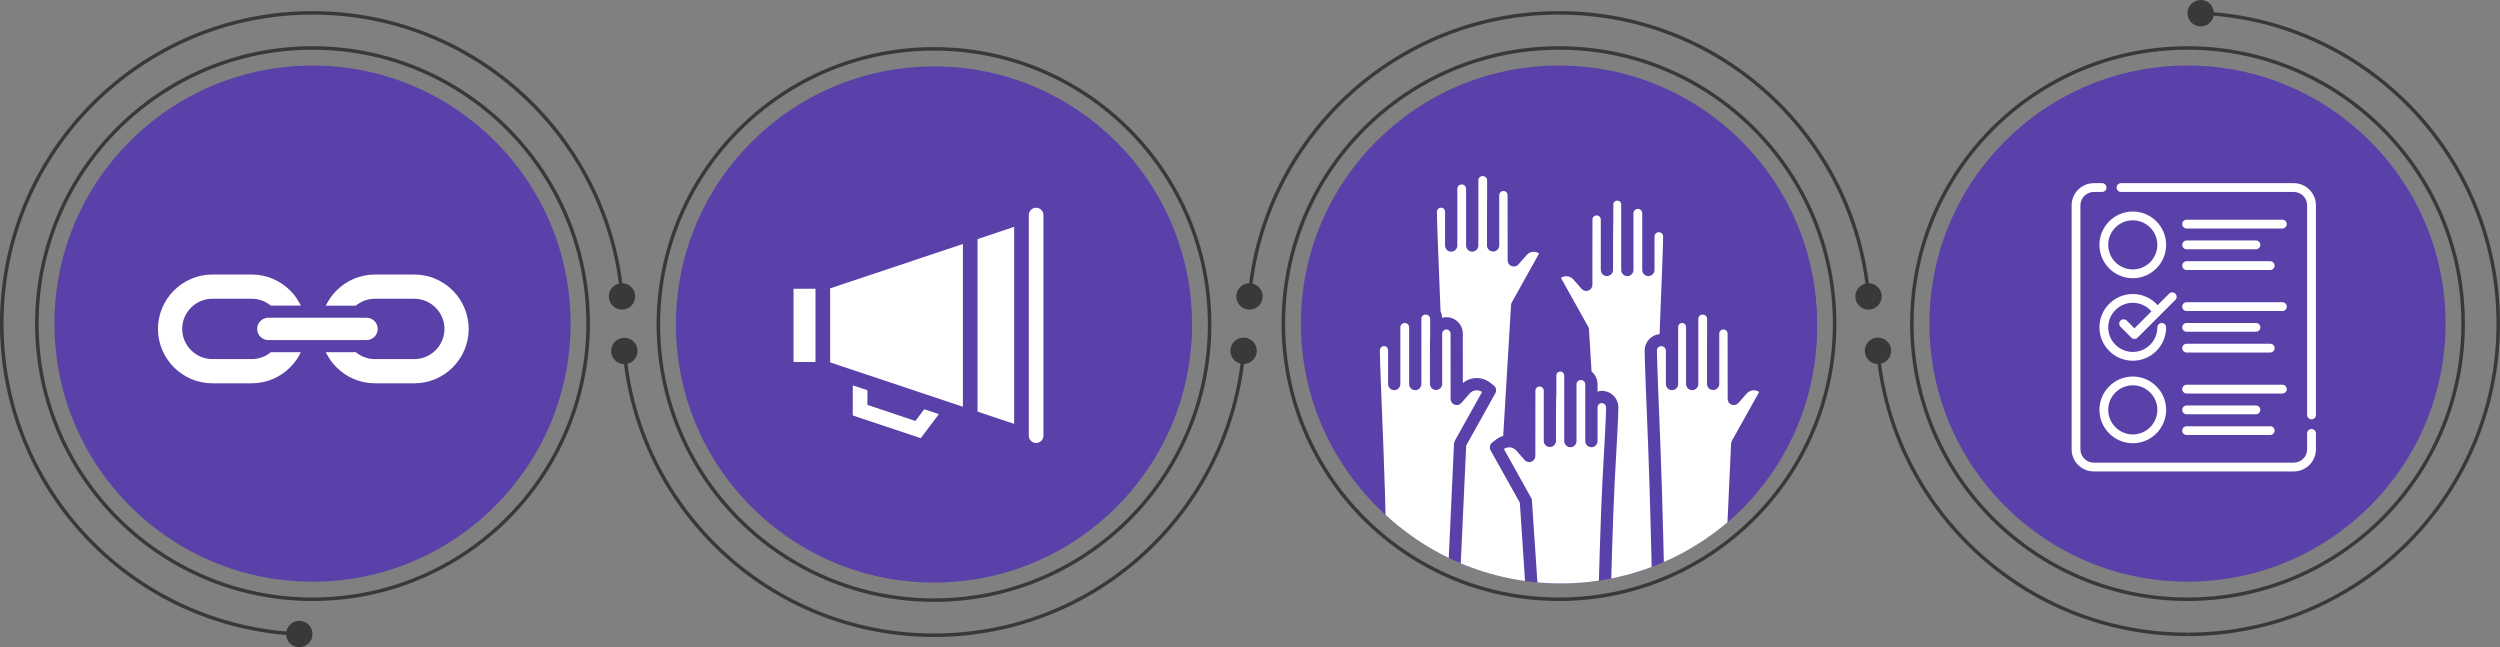 <!-- Generator: Adobe Illustrator 23.0.4, SVG Export Plug-In  -->
<svg version="1.1" xmlns="http://www.w3.org/2000/svg" xmlns:xlink="http://www.w3.org/1999/xlink" x="0px" y="0px" width="712px"
	 height="184.33px" viewBox="0 0 712 184.33" style="enable-background:new 0 0 712 184.33;" xml:space="preserve">
<rect x="0" y="0" width="712" height="184.33" fill="#808080" stroke="none"/>
<style type="text/css">
	.st0{fill:#5941A9;}
	.st1{fill:#FFFFFF;}
	.st2{fill-rule:evenodd;clip-rule:evenodd;fill:#FFFFFF;}
	.st3{fill:none;stroke:#393939;stroke-miterlimit:10;}
	.st4{fill:none;}
	.st5{fill:#393939;}
	.st6{clip-path:url(#SVGID_2_);fill:#5941A9;}
	.st7{clip-path:url(#SVGID_2_);}
	.st8{clip-path:url(#SVGID_4_);fill:#5941A9;}
	.st9{clip-path:url(#SVGID_4_);}
</style>
<defs>
</defs>
<g>
	<circle class="st0" cx="89" cy="92.165" r="73.5"/>
	<g>
		<path class="st1" d="M60.48,78.184h11.209c4.263,0,8.137,1.742,10.942,4.548c1.246,1.246,2.283,2.704,3.049,4.312h-8.549
			c-1.486-1.224-3.383-1.961-5.442-1.961H60.48c-2.359,0-4.507,0.967-6.065,2.527c-1.559,1.559-2.527,3.706-2.527,6.065v0.001
			c0,2.359,0.968,4.506,2.527,6.065c1.559,1.559,3.706,2.527,6.065,2.527h11.209c2.059,0,3.956-0.738,5.442-1.961h8.549
			c-0.767,1.608-1.803,3.065-3.049,4.311c-2.805,2.806-6.679,4.548-10.942,4.548H60.48c-4.263,0-8.137-1.742-10.943-4.548
			c-2.806-2.805-4.548-6.679-4.548-10.942v-0.001c0-4.264,1.742-8.137,4.548-10.943C52.343,79.927,56.217,78.184,60.48,78.184z"/>
		<path class="st1" d="M106.783,78.184h11.209c4.264,0,8.137,1.742,10.943,4.548c2.806,2.806,4.548,6.679,4.548,10.943v0.001
			c0,4.263-1.742,8.137-4.548,10.942c-2.806,2.806-6.679,4.548-10.943,4.548h-11.209c-4.263,0-8.137-1.742-10.942-4.548
			c-1.246-1.246-2.283-2.703-3.049-4.311h8.549c1.486,1.223,3.384,1.961,5.442,1.961h11.209c2.359,0,4.507-0.968,6.065-2.527
			c1.559-1.559,2.527-3.706,2.527-6.065v-0.001c0-2.359-0.968-4.507-2.527-6.065c-1.558-1.559-3.706-2.527-6.065-2.527h-11.209
			c-2.059,0-3.956,0.737-5.442,1.961h-8.549c0.767-1.608,1.803-3.066,3.049-4.312C98.646,79.927,102.52,78.184,106.783,78.184z"/>
		<path class="st2" d="M76.418,90.493h27.974c1.75,0,3.181,1.432,3.181,3.182v0.001c0,1.75-1.432,3.181-3.181,3.181H76.418
			c-1.75,0-3.181-1.431-3.181-3.181v-0.001C73.237,91.925,74.668,90.493,76.418,90.493z"/>
	</g>
	<path class="st3" d="M89,180.665"/>
	<g>
		<path class="st4" d="M177.5,92.165"/>
	</g>
	<g>
		<g>
			<path class="st3" d="M85.428,180.594C38.207,178.719,0.5,139.845,0.5,92.165c0-48.877,39.623-88.5,88.5-88.5
				c46.329,0,84.343,35.599,88.181,80.935"/>
			<g>
				<path class="st5" d="M85.336,176.811c2.076,0.052,3.716,1.778,3.664,3.854s-1.778,3.716-3.854,3.664
					c-2.075-0.053-3.716-1.778-3.663-3.854C81.535,178.399,83.261,176.759,85.336,176.811z"/>
			</g>
			<g>
				<path class="st5" d="M173.401,84.673c0.143,2.071,1.939,3.635,4.01,3.492c2.071-0.143,3.635-1.939,3.491-4.01
					c-0.143-2.071-1.939-3.635-4.01-3.491C174.821,80.806,173.258,82.602,173.401,84.673z"/>
			</g>
		</g>
	</g>
	<circle class="st3" cx="89" cy="92.165" r="78.5"/>
	<g>
		<g>
			<path class="st3" d="M354.202,99.727c-3.718,45.456-41.787,81.188-88.202,81.188c-46.416,0-84.486-35.733-88.203-81.191"/>
			<g>
				<path class="st5" d="M350.422,99.664c0.137-2.072,1.929-3.64,4-3.503c2.072,0.138,3.64,1.929,3.503,4s-1.929,3.64-4,3.503
					C351.853,103.527,350.284,101.736,350.422,99.664z"/>
			</g>
			<g>
				
					<ellipse transform="matrix(0.412 -0.911 0.911 0.412 13.531 220.786)" class="st5" cx="177.826" cy="99.909" rx="3.76" ry="3.76"/>
			</g>
		</g>
	</g>
	<circle class="st3" cx="266" cy="92.415" r="78.5"/>
	<circle class="st0" cx="266" cy="92.415" r="73.5"/>
	<g>
		<g>
			<path class="st3" d="M355.818,84.604C359.655,39.266,397.67,3.665,444,3.665s84.345,35.601,88.181,80.939"/>
			<g>
				<path class="st5" d="M359.599,84.677c-0.143,2.071-1.939,3.635-4.01,3.492s-3.635-1.938-3.492-4.01s1.939-3.635,4.01-3.492
					C358.178,80.81,359.742,82.606,359.599,84.677z"/>
			</g>
			<g>
				<path class="st5" d="M528.401,84.677c0.143,2.071,1.939,3.635,4.01,3.492s3.635-1.938,3.492-4.01s-1.939-3.635-4.01-3.492
					C529.822,80.81,528.258,82.606,528.401,84.677z"/>
			</g>
		</g>
	</g>
	<circle class="st3" cx="444" cy="92.165" r="78.5"/>
	<circle class="st0" cx="444" cy="92.165" r="73.5"/>
	<g>
		<g>
			<path class="st3" d="M626.572,3.736C673.793,5.61,711.5,44.484,711.5,92.165c0,48.877-39.623,88.5-88.5,88.5"/>
			<g>
				<path class="st5" d="M626.664,7.518c-2.075-0.052-3.716-1.778-3.664-3.854s1.778-3.716,3.854-3.664
					c2.076,0.053,3.716,1.778,3.664,3.854C630.465,5.93,628.739,7.571,626.664,7.518z"/>
			</g>
		</g>
	</g>
	<path class="st3" d="M623,3.665"/>
	<g>
		<g>
			<path class="st3" d="M623,180.665c-46.33,0-84.345-35.601-88.182-80.939"/>
			<g>
				<path class="st5" d="M538.599,99.653c-0.143-2.071-1.939-3.635-4.01-3.492s-3.635,1.938-3.492,4.01s1.939,3.635,4.01,3.492
					C537.178,103.519,538.742,101.724,538.599,99.653z"/>
			</g>
		</g>
	</g>
	<circle class="st3" cx="623" cy="92.165" r="78.5"/>
	<circle class="st0" cx="623" cy="92.165" r="73.5"/>
	<g>
		<defs>
			<circle id="SVGID_1_" cx="444.5" cy="92.665" r="73.5"/>
		</defs>
		<clipPath id="SVGID_2_">
			<use xlink:href="#SVGID_1_"  style="overflow:visible;"/>
		</clipPath>
		<circle class="st6" cx="444" cy="93.165" r="73.5"/>
		<g class="st7">
			<path class="st1" d="M410.272,88.723c0.27,0.553,0.427,1.154,0.462,1.769c1.404-0.37,2.901-0.068,4.051,0.817
				c1.15,0.885,1.826,2.255,1.827,3.707l0.011,14.083c2.305-1.911,5.646-1.903,7.941,0.02l0.856,0.658
				c0.683,0.526,0.877,1.472,0.456,2.224l-8.307,14.882l-2.184,47.602h19.543l-2.078-31.309l-8.327-14.912
				c-0.42-0.755-0.226-1.703,0.457-2.233l0.856-0.663c0.664-0.56,1.439-0.971,2.275-1.207l2.239-37.306
				c0.017-0.262,0.092-0.517,0.219-0.745l7.769-13.933c-1.118-0.76-2.627-0.57-3.524,0.441l-2.378,2.703
				c-0.481,0.546-1.248,0.737-1.928,0.481c-0.68-0.256-1.13-0.907-1.131-1.634l-0.014-18.599c-0.001-0.643-0.513-1.168-1.155-1.187
				c-0.643-0.018-1.184,0.478-1.221,1.12c0,1.9,0,3.965-0.001,5.929c0,4.312-0.002,8.103,0,8.47c0.001,0.462-0.182,0.905-0.51,1.23
				c-0.327,0.325-0.77,0.506-1.232,0.503h-0.006c-0.46,0.004-0.903-0.175-1.229-0.499c-0.328-0.323-0.512-0.763-0.513-1.224
				c-0.001-0.368,0.004-4.154,0.005-8.473c0-1.418,0.011-2.891,0.012-4.315c0-0.023,0.019-0.047,0.019-0.071v-5.741
				c-0.024-0.653-0.572-1.164-1.227-1.142h-0.069c-0.312-0.01-0.614,0.105-0.84,0.321c-0.225,0.215-0.355,0.512-0.36,0.824v18.611
				c0,0.965-0.783,1.747-1.747,1.747c-0.965,0-1.747-0.782-1.747-1.747V53.717c-0.033-0.665-0.582-1.188-1.248-1.188
				c-0.667,0-1.216,0.524-1.248,1.188v16.205c0,0.965-0.783,1.747-1.747,1.747c-0.965,0-1.747-0.782-1.747-1.747V60.37
				c0-0.655-0.409-1.218-1.065-1.218h-0.065c-0.657,0.008-1.188,0.542-1.188,1.199c-0.006,2.408,0.492,14.797,1.02,27.898
				L410.272,88.723z"/>
			<path class="st1" d="M497.475,112.067l-2.378,2.704c-0.481,0.545-1.248,0.737-1.928,0.481c-0.68-0.256-1.13-0.908-1.13-1.634
				l-0.015-18.6c-0.001-0.643-0.512-1.169-1.155-1.188c-0.643-0.019-1.184,0.478-1.221,1.119v5.927c0,4.312-0.002,8.098,0,8.466
				c0.001,0.46-0.183,0.903-0.511,1.227c-0.327,0.325-0.771,0.504-1.231,0.499h-0.007c-0.458,0.006-0.901-0.173-1.228-0.493
				c-0.328-0.322-0.513-0.76-0.515-1.22c0-0.368,0.002-4.147,0.003-8.465c0-1.419,0.008-2.891,0.008-4.316
				c0-0.023,0.013-0.047,0.013-0.07v-5.741c-0.016-0.655-0.559-1.174-1.214-1.16h-0.069c-0.655-0.014-1.198,0.506-1.213,1.162
				v18.611c0,0.965-0.783,1.747-1.747,1.747c-0.965,0-1.747-0.782-1.747-1.747V93.172c0.022-0.416-0.186-0.811-0.543-1.027
				s-0.803-0.215-1.161,0c-0.357,0.215-0.565,0.61-0.542,1.027v16.205c0,0.964-0.783,1.747-1.747,1.747
				c-0.965,0-1.747-0.783-1.747-1.747v-9.554c-0.05-0.686-0.614-1.222-1.302-1.235h-0.065c-0.657,0.007-1.187,0.54-1.188,1.198
				c-0.006,2.4,0.49,14.735,1.015,27.779c0.574,14.247,1.165,40.928,1.287,46.919h16.598l2.22-48.202
				c0.016-0.254,0.091-0.501,0.217-0.722l7.77-13.933C499.881,110.867,498.372,111.056,497.475,112.067z"/>
			<path class="st1" d="M437.283,111.264l-0.014,18.599c-0.001,0.726-0.451,1.377-1.132,1.632c-0.68,0.256-1.447,0.064-1.927-0.481
				l-2.379-2.705c-0.896-1.012-2.404-1.202-3.524-0.444l7.77,13.928c0.114,0.201,0.185,0.423,0.211,0.653l2.153,32.037h16.675
				c0.134-5.241,0.746-28.29,1.294-38.065c0.52-9.267,1.01-18.017,1.004-20.389c0-0.661-0.527-1.202-1.189-1.219h-0.065
				c-0.668,0.034-1.189,0.589-1.181,1.257v9.553c0,0.965-0.783,1.747-1.747,1.747c-0.965,0-1.747-0.782-1.747-1.747v-16.205
				c-0.033-0.665-0.582-1.188-1.248-1.188c-0.667,0-1.216,0.524-1.248,1.188v16.205c0,0.965-0.783,1.747-1.747,1.747
				c-0.965,0-1.747-0.782-1.747-1.747v-18.611c0-0.655-0.429-1.184-1.084-1.184h-0.069c-0.305,0.003-0.595,0.132-0.801,0.356
				c-0.207,0.223-0.313,0.523-0.292,0.827v5.741c0,0.025-0.048,0.038-0.049,0.061c0,1.424-0.046,2.888-0.046,4.305
				c0,4.318,0.002,8.106,0,8.474c-0.003,0.458-0.189,0.896-0.518,1.216c-0.329,0.32-0.771,0.495-1.229,0.487h-0.006
				c-0.459,0.008-0.903-0.17-1.23-0.492c-0.327-0.323-0.511-0.763-0.51-1.223c0.001-0.367,0-4.129,0-8.44c0-1.964,0-4.034,0-5.935
				c-0.033-0.644-0.573-1.146-1.219-1.128c-0.645,0.017-1.159,0.546-1.157,1.191L437.283,111.264z"/>
			<path class="st1" d="M452.543,93.812l0.737,12.001c1.075,0.888,1.698,2.208,1.7,3.603v2.122c0.379-0.136,0.778-0.212,1.181-0.221
				h0.065c2.584,0.013,4.673,2.105,4.683,4.689c0.006,2.474-0.464,10.89-1.01,20.615c-0.545,9.731-1.154,32.623-1.287,37.864H470.7
				c-0.125-5.99-0.736-33.208-1.283-46.778c-0.549-13.651-1.024-25.42-1.018-27.895c0.011-2.409,1.845-4.419,4.243-4.649
				l0.005-0.115c0.524-13.022,1.019-25.321,1.013-27.719c-0.003-0.655-0.533-1.185-1.189-1.187h-0.065
				c-0.659,0.001-1.195,0.532-1.202,1.191v9.553c0,0.965-0.783,1.747-1.747,1.747c-0.965,0-1.747-0.782-1.747-1.747V60.68
				c-0.033-0.666-0.582-1.188-1.248-1.188c-0.667,0-1.216,0.523-1.248,1.188v16.205c0,0.965-0.783,1.747-1.747,1.747
				c-0.965,0-1.747-0.782-1.747-1.747V58.273c0-0.655-0.408-1.118-1.063-1.118h-0.069c-0.299-0.013-0.591,0.1-0.803,0.313
				c-0.212,0.213-0.325,0.505-0.311,0.804v5.741c0,0.024-0.037,0.046-0.037,0.069c0,1.425-0.036,2.896-0.035,4.314
				c0,4.318,0.001,8.123,0,8.49c-0.005,0.961-0.786,1.737-1.747,1.734h-0.007c-0.463,0-0.907-0.184-1.233-0.512
				c-0.327-0.328-0.51-0.772-0.508-1.235c0.002-0.368,0-4.161,0-8.474c0-1.964,0-4.033,0-5.934
				c-0.034-0.643-0.574-1.141-1.218-1.124c-0.643,0.018-1.157,0.543-1.157,1.187l-0.015,18.599
				c-0.001,0.727-0.451,1.378-1.131,1.634c-0.68,0.256-1.448,0.064-1.928-0.481l-2.378-2.704c-0.897-1.011-2.405-1.2-3.524-0.441
				l7.77,13.933C452.452,93.298,452.526,93.552,452.543,93.812z"/>
			<path class="st1" d="M414.106,126.282c0.016-0.254,0.091-0.501,0.217-0.722l7.77-13.933c-1.119-0.759-2.627-0.57-3.524,0.442
				l-2.379,2.703c-0.48,0.546-1.248,0.737-1.928,0.481c-0.681-0.256-1.131-0.907-1.131-1.633l-0.015-18.6
				c-0.001-0.644-0.515-1.171-1.159-1.187c-0.644-0.016-1.185,0.485-1.217,1.129c0,1.797,0,3.744-0.001,5.609
				c0,4.333-0.002,8.397,0,8.77c0.001,0.461-0.182,0.903-0.509,1.227c-0.328,0.325-0.771,0.505-1.231,0.5h-0.008
				c-0.458,0.006-0.9-0.172-1.227-0.493c-0.327-0.322-0.511-0.76-0.513-1.22c-0.001-0.379,0.008-4.26,0.009-8.785
				c0-1.321,0.016-2.682,0.016-4.002c0-0.021,0.03-0.043,0.03-0.064v-5.741c-0.033-0.661-0.587-1.176-1.248-1.159h-0.069
				c-0.311-0.006-0.611,0.115-0.834,0.333c-0.221,0.218-0.346,0.517-0.345,0.829v18.611c0,0.965-0.783,1.747-1.747,1.747
				c-0.965,0-1.747-0.782-1.747-1.747V93.172c-0.033-0.666-0.582-1.188-1.248-1.188c-0.667,0-1.216,0.523-1.248,1.188v16.205
				c0,0.964-0.783,1.747-1.747,1.747c-0.965,0-1.747-0.783-1.747-1.747v-9.554c0-0.655-0.431-1.235-1.087-1.235h-0.065
				c-0.657,0.007-1.187,0.54-1.189,1.198c-0.006,2.401,0.49,14.735,1.016,27.779c0.574,14.247,1.165,40.928,1.286,46.919h16.598
				L414.106,126.282z"/>
		</g>
	</g>
	<g>
		<path class="st1" d="M260.703,119.886l-13.663-4.567v-4.171l-4.17-1.394v8.567l19.359,6.471l5.152-6.845l-4.17-1.394
			L260.703,119.886z"/>
		<path class="st1" d="M288.83,64.61l-10.425,3.484v49.141l10.425,3.484V64.61z"/>
		<path class="st1" d="M274.234,69.488l-37.809,12.638v21.078l37.809,12.638V69.488z"/>
		<path class="st1" d="M226,82.239h6.255v20.851H226V82.239z"/>
		<path class="st1" d="M295.085,59.165c-1.149,0-2.085,0.936-2.085,2.085v62.83c0,1.149,0.936,2.085,2.085,2.085
			c1.15,0,2.085-0.936,2.085-2.085V61.25C297.17,60.1,296.235,59.165,295.085,59.165z"/>
	</g>
	<g>
		<path class="st1" d="M653.264,52.165h-49.208c-0.691,0-1.251,0.56-1.251,1.252c0,0.691,0.56,1.252,1.251,1.252h49.208
			c2.101,0,3.81,1.709,3.81,3.81v59.699c0,0.691,0.56,1.252,1.252,1.252c0.691,0,1.251-0.561,1.251-1.252V58.477
			C659.576,54.997,656.745,52.165,653.264,52.165z"/>
		<path class="st1" d="M658.325,122.181c-0.692,0-1.252,0.56-1.252,1.252v4.522c0,2.1-1.709,3.81-3.81,3.81h-56.952
			c-2.1,0-3.81-1.709-3.81-3.81V58.477c0-2.101,1.709-3.81,3.81-3.81h2.364c0.691,0,1.252-0.561,1.252-1.252
			c0-0.692-0.561-1.252-1.252-1.252h-2.364c-3.48,0-6.312,2.832-6.312,6.313v69.477c0,3.48,2.832,6.312,6.312,6.312h56.952
			c3.481,0,6.312-2.832,6.312-6.312v-4.522C659.576,122.741,659.016,122.181,658.325,122.181z"/>
		<path class="st1" d="M607.417,60.241c-5.237,0-9.497,4.261-9.497,9.497c0,5.237,4.261,9.498,9.497,9.498
			c5.237,0,9.498-4.261,9.498-9.498C616.914,64.501,612.654,60.241,607.417,60.241z M607.417,76.733
			c-3.857,0-6.995-3.138-6.995-6.994c0-3.857,3.138-6.995,6.995-6.995s6.995,3.138,6.995,6.995
			C614.411,73.595,611.273,76.733,607.417,76.733z"/>
		<path class="st1" d="M622.749,65.078h27.278c0.691,0,1.252-0.561,1.252-1.252c0-0.692-0.561-1.252-1.252-1.252h-27.278
			c-0.691,0-1.251,0.56-1.251,1.252C621.498,64.517,622.058,65.078,622.749,65.078z"/>
		<path class="st1" d="M622.749,70.99h19.745c0.692,0,1.252-0.56,1.252-1.252c0-0.691-0.56-1.252-1.252-1.252h-19.745
			c-0.691,0-1.251,0.561-1.251,1.252C621.498,70.43,622.058,70.99,622.749,70.99z"/>
		<path class="st1" d="M622.749,76.902h23.811c0.691,0,1.251-0.561,1.251-1.252c0-0.692-0.56-1.252-1.251-1.252h-23.811
			c-0.691,0-1.251,0.56-1.251,1.252C621.498,76.341,622.058,76.902,622.749,76.902z"/>
		<path class="st1" d="M622.749,88.574h27.278c0.691,0,1.252-0.561,1.252-1.252c0-0.692-0.561-1.252-1.252-1.252h-27.278
			c-0.691,0-1.251,0.56-1.251,1.252C621.498,88.013,622.058,88.574,622.749,88.574z"/>
		<path class="st1" d="M622.749,94.486h19.745c0.692,0,1.252-0.56,1.252-1.252c0-0.691-0.56-1.252-1.252-1.252h-19.745
			c-0.691,0-1.251,0.561-1.251,1.252C621.498,93.926,622.058,94.486,622.749,94.486z"/>
		<path class="st1" d="M622.749,100.398h23.811c0.691,0,1.251-0.561,1.251-1.252s-0.56-1.252-1.251-1.252h-23.811
			c-0.691,0-1.251,0.561-1.251,1.252S622.058,100.398,622.749,100.398z"/>
		<path class="st1" d="M607.417,107.233c-5.237,0-9.497,4.261-9.497,9.497c0,5.237,4.261,9.498,9.497,9.498
			c5.237,0,9.498-4.261,9.498-9.498C616.914,111.494,612.654,107.233,607.417,107.233z M607.417,123.725
			c-3.857,0-6.995-3.138-6.995-6.995c0-3.857,3.138-6.994,6.995-6.994s6.995,3.138,6.995,6.994
			C614.411,120.588,611.273,123.725,607.417,123.725z"/>
		<path class="st1" d="M622.749,112.07h27.278c0.691,0,1.252-0.561,1.252-1.252s-0.561-1.252-1.252-1.252h-27.278
			c-0.691,0-1.251,0.561-1.251,1.252S622.058,112.07,622.749,112.07z"/>
		<path class="st1" d="M622.749,117.982h19.745c0.692,0,1.252-0.56,1.252-1.252c0-0.691-0.56-1.251-1.252-1.251h-19.745
			c-0.691,0-1.251,0.56-1.251,1.251C621.498,117.422,622.058,117.982,622.749,117.982z"/>
		<path class="st1" d="M622.749,123.895h23.811c0.691,0,1.251-0.561,1.251-1.252c0-0.692-0.56-1.252-1.251-1.252h-23.811
			c-0.691,0-1.251,0.56-1.251,1.252C621.498,123.334,622.058,123.895,622.749,123.895z"/>
		<path class="st1" d="M605.693,91.304c-0.489-0.489-1.282-0.489-1.77,0c-0.489,0.489-0.489,1.281,0,1.77l3.087,3.087
			c0.245,0.244,0.565,0.366,0.885,0.366c0.32,0,0.641-0.122,0.885-0.366l6.457-6.457c0.006-0.006,0.012-0.013,0.018-0.018
			l4.287-4.287c0.489-0.489,0.489-1.281,0-1.77s-1.282-0.489-1.77,0l-3.273,3.274c-1.787-2.005-4.341-3.166-7.081-3.166
			c-5.237,0-9.497,4.261-9.497,9.498c0,5.237,4.261,9.497,9.497,9.497c5.237,0,9.498-4.261,9.498-9.497
			c0-0.692-0.561-1.252-1.252-1.252c-0.692,0-1.252,0.56-1.252,1.252c0,3.857-3.138,6.994-6.995,6.994s-6.995-3.138-6.995-6.994
			c0-3.857,3.138-6.995,6.995-6.995c2.066,0,3.986,0.898,5.305,2.439l-4.828,4.828L605.693,91.304z"/>
	</g>
</g>
</svg>
